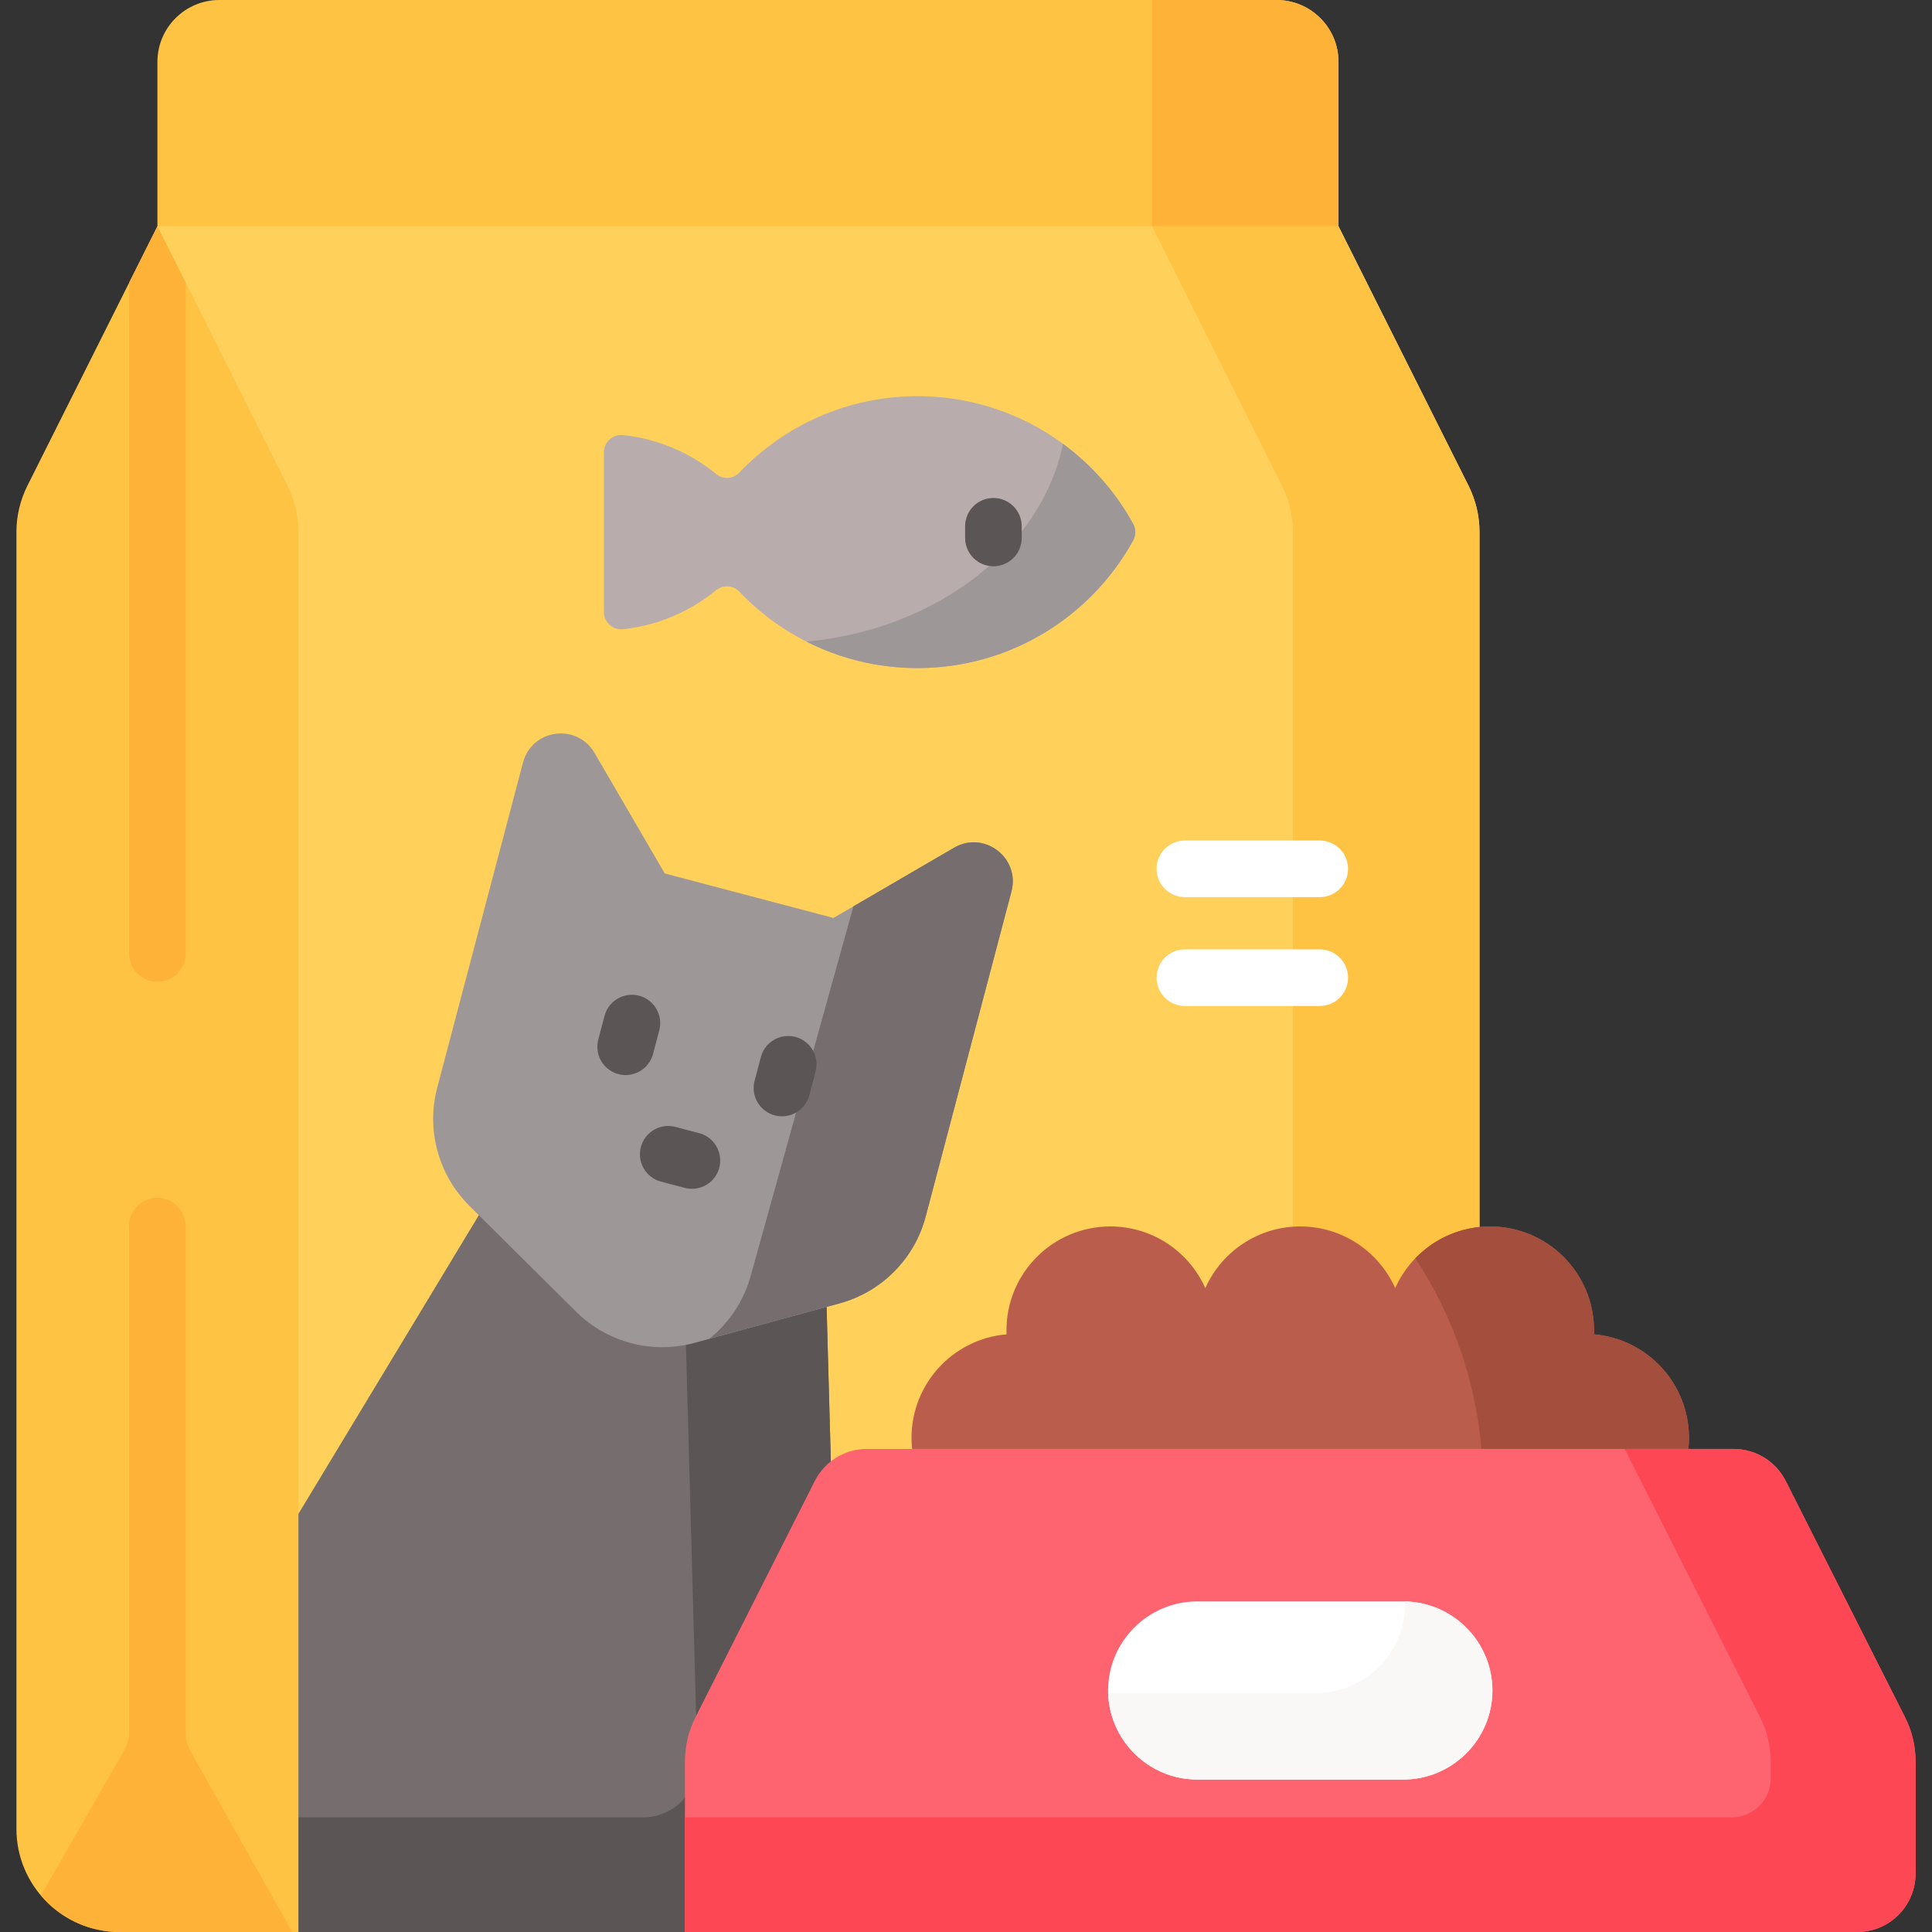 <?xml version="1.0" encoding="UTF-8"?> <svg xmlns="http://www.w3.org/2000/svg" id="Capa_1" viewBox="0 0 512 512"><rect x="0" y="0" width="512" height="512" fill="#333333" stroke="none"/><g><g><g><g><path d="m41.716 60.992v-44.58c0-9.064 7.348-16.412 16.412-16.412h280.18c9.064 0 16.412 7.348 16.412 16.412v44.58z" fill="#ffc344"></path></g><g><path d="m338.308 0h-33.03v60.992h49.442v-44.58c0-9.064-7.348-16.412-16.412-16.412z" fill="#feb237"></path></g><path d="m389.185 128.745-34.465-68.783h-313.004v2.232l33.57 66.999c1.827 3.645 2.793 7.727 2.793 11.805v371.002h314.004v-371.001c0-4.255-.992-8.45-2.898-12.254z" fill="#ffd15b"></path><g><path d="m389.185 128.745-34.465-68.783h-49.442l34.465 68.783c1.906 3.804 2.898 7.999 2.898 12.254v371.001h49.442v-371.001c0-4.255-.992-8.45-2.898-12.254z" fill="#ffc344"></path></g><g><path d="m241.853 385.018c-.188-1.299-.29-2.626-.29-3.977 0-14.416 11.08-26.236 25.188-27.428-.013-.351-.027-.702-.027-1.056 0-15.207 12.328-27.535 27.535-27.535 11.225 0 20.874 6.72 25.161 16.353 4.288-9.633 13.937-16.353 25.161-16.353s20.873 6.72 25.161 16.353c4.288-9.633 13.937-16.353 25.161-16.353 15.207 0 27.535 12.328 27.535 27.535 0 .354-.013.705-.027 1.056 14.107 1.192 25.188 13.013 25.188 27.428 0 1.351-.102 2.678-.29 3.977z" fill="#bb5d4c"></path></g><g><path d="m422.411 353.613c.013-.351.027-.702.027-1.056 0-15.207-12.328-27.535-27.535-27.535-7.798 0-14.831 3.248-19.838 8.459 9.869 14.944 16.157 32.548 17.614 51.537h54.631c.188-1.299.29-2.626.29-3.977-.001-14.416-11.081-26.236-25.189-27.428z" fill="#a44f3e"></path></g><g><g><path d="m78.048 402.902 49.397-81.774 25.936 25.738c5.927 5.881 13.789 9.121 22.139 9.121 2.784 0 5.558-.371 8.248-1.103l35.258-9.593 4.585 166.709h-145.563z" fill="#766e6e"></path></g><g><g><path d="m219.027 345.291-35.258 9.593c-.667.181-1.339.34-2.016.477l3.065 111.479c.222 8.09-6.275 14.769-14.369 14.769h-92.401v30.391h145.562z" fill="#5b5555"></path></g></g><g><path d="m157.555 199.518 18.613 31.954 44.708 11.796 31.954-18.613c7.971-4.643 17.576 2.669 15.223 11.588l-22.727 86.143c-2.958 11.212-11.673 19.994-22.862 23.038l-38.424 10.454c-11.189 3.044-23.152-.112-31.383-8.28l-28.266-28.049c-8.231-8.168-11.479-20.106-8.521-31.318l22.727-86.143c2.353-8.92 14.315-10.541 18.958-2.57z" fill="#9e9797"></path></g><g><g><path d="m252.83 224.654-26.664 15.531-27.128 97.593c-1.803 6.835-5.754 12.757-11.092 17.036l34.517-9.391c11.189-3.044 19.904-11.826 22.862-23.038l22.727-86.143c2.354-8.919-7.251-16.231-15.222-11.588z" fill="#766e6e"></path></g></g></g><g><path d="m181.515 512h310.68c8.534 0 15.453-6.918 15.453-15.453v-29.785c0-4.032-.947-8.008-2.764-11.607l-31.644-62.679c-2.628-5.206-7.963-8.488-13.794-8.488h-229.729c-5.831 0-11.166 3.283-13.794 8.488l-31.644 62.679c-1.817 3.599-2.764 7.575-2.764 11.607z" fill="#fe646f"></path></g><g><path d="m504.883 455.155-31.644-62.679c-2.628-5.206-7.963-8.488-13.794-8.488h-28.891l35.93 71.167c1.817 3.599 2.764 7.575 2.764 11.607v4.545c0 5.689-4.612 10.302-10.302 10.302h-277.431v30.391h310.68c8.534 0 15.453-6.918 15.453-15.453v-29.785c-.001-4.032-.948-8.007-2.765-11.607z" fill="#fd4755"></path></g><g><path d="m317.255 471.594h54.652c12.98 0 23.6-10.62 23.6-23.6 0-12.98-10.62-23.6-23.6-23.6h-54.652c-12.98 0-23.6 10.62-23.6 23.6 0 12.98 10.62 23.6 23.6 23.6z" fill="#fff"></path></g><g><path d="m372.394 424.407c.006.212.016.424.016.637 0 12.98-10.62 23.6-23.6 23.6h-55.139c.348 12.682 10.821 22.95 23.583 22.95h54.652c12.98 0 23.6-10.62 23.6-23.6.001-12.816-10.355-23.325-23.112-23.587z" fill="#faf7f7"></path></g><g><path d="m79.079 140.999v371.001h-47.373c-15.107 0-27.353-12.246-27.353-27.353v-343.648c0-4.254.992-8.45 2.898-12.253l34.465-68.783 34.465 68.783c1.906 3.803 2.898 7.998 2.898 12.253z" fill="#ffc344"></path></g><g><g><path d="m243.14 104.988c-18.589 0-35.349 7.786-47.224 20.268-1.63 1.713-4.311 1.856-6.142.36-6.866-5.61-15.342-9.32-24.633-10.321-2.714-.293-5.094 1.804-5.094 4.534v42.378c0 2.729 2.38 4.826 5.094 4.534 9.291-1.002 17.768-4.712 24.633-10.321 1.831-1.496 4.512-1.353 6.142.36 11.875 12.482 28.635 20.268 47.224 20.268 24.624 0 46.046-13.654 57.145-33.797.766-1.39.766-3.074 0-4.464-11.099-20.145-32.522-33.799-57.145-33.799z" fill="#b9acac"></path></g><g><g><path d="m300.284 138.785c-4.594-8.337-10.96-15.558-18.586-21.164-5.678 27.58-33.361 49.122-67.96 52.419 8.833 4.477 18.819 7.007 29.402 7.007 24.624 0 46.046-13.654 57.145-33.797.765-1.391.765-3.074-.001-4.465z" fill="#9e9797"></path></g></g></g></g></g><g><g><g><path d="m207.235 295.834c-.634 0-1.277-.081-1.919-.25-4.005-1.057-6.395-5.161-5.338-9.166l1.656-6.276c1.057-4.005 5.159-6.393 9.166-5.338 4.005 1.057 6.395 5.161 5.338 9.166l-1.656 6.276c-.887 3.363-3.924 5.588-7.247 5.588z" fill="#5b5555"></path></g><g><path d="m165.81 284.905c-.634 0-1.277-.081-1.918-.25-4.006-1.057-6.396-5.16-5.339-9.166l1.656-6.277c1.057-4.005 5.165-6.392 9.165-5.338 4.006 1.057 6.396 5.161 5.339 9.166l-1.656 6.277c-.888 3.363-3.925 5.588-7.247 5.588z" fill="#5b5555"></path></g></g><g><path d="m183.368 315.048c-.633 0-1.276-.081-1.918-.25l-6.276-1.656c-4.005-1.057-6.396-5.16-5.339-9.165s5.155-6.396 9.165-5.339l6.276 1.656c4.005 1.057 6.396 5.16 5.339 9.165-.887 3.364-3.925 5.589-7.247 5.589z" fill="#5b5555"></path></g><g><g><path d="m263.265 150.063c-4.143 0-7.5-3.358-7.5-7.5v-3.091c0-4.142 3.357-7.5 7.5-7.5s7.5 3.358 7.5 7.5v3.091c0 4.142-3.358 7.5-7.5 7.5z" fill="#5b5555"></path></g></g><path d="m49.216 459.245v-134.025c0-4.107-3.165-7.688-7.27-7.811-4.247-.127-7.73 3.278-7.73 7.497v134.036c0 1.747-.458 3.463-1.327 4.978l-22.045 38.408c5.017 5.914 12.499 9.672 20.862 9.672h45.729l-26.933-47.85c-.843-1.498-1.286-3.187-1.286-4.905z" fill="#feb237"></path><path d="m41.716 260.194c4.143 0 7.5-3.358 7.5-7.5v-177.764l-7.5-14.968-7.5 14.968v177.764c0 4.142 3.357 7.5 7.5 7.5z" fill="#feb237"></path><g><g><path d="m349.746 237.746h-35.738c-4.143 0-7.5-3.358-7.5-7.5s3.357-7.5 7.5-7.5h35.738c4.143 0 7.5 3.358 7.5 7.5s-3.357 7.5-7.5 7.5z" fill="#fff"></path></g><g><path d="m349.746 266.591h-35.738c-4.143 0-7.5-3.358-7.5-7.5s3.357-7.5 7.5-7.5h35.738c4.143 0 7.5 3.358 7.5 7.5s-3.357 7.5-7.5 7.5z" fill="#fff"></path></g></g></g></g><g></g><g></g><g></g><g></g><g></g><g></g><g></g><g></g><g></g><g></g><g></g><g></g><g></g><g></g><g></g></svg> 